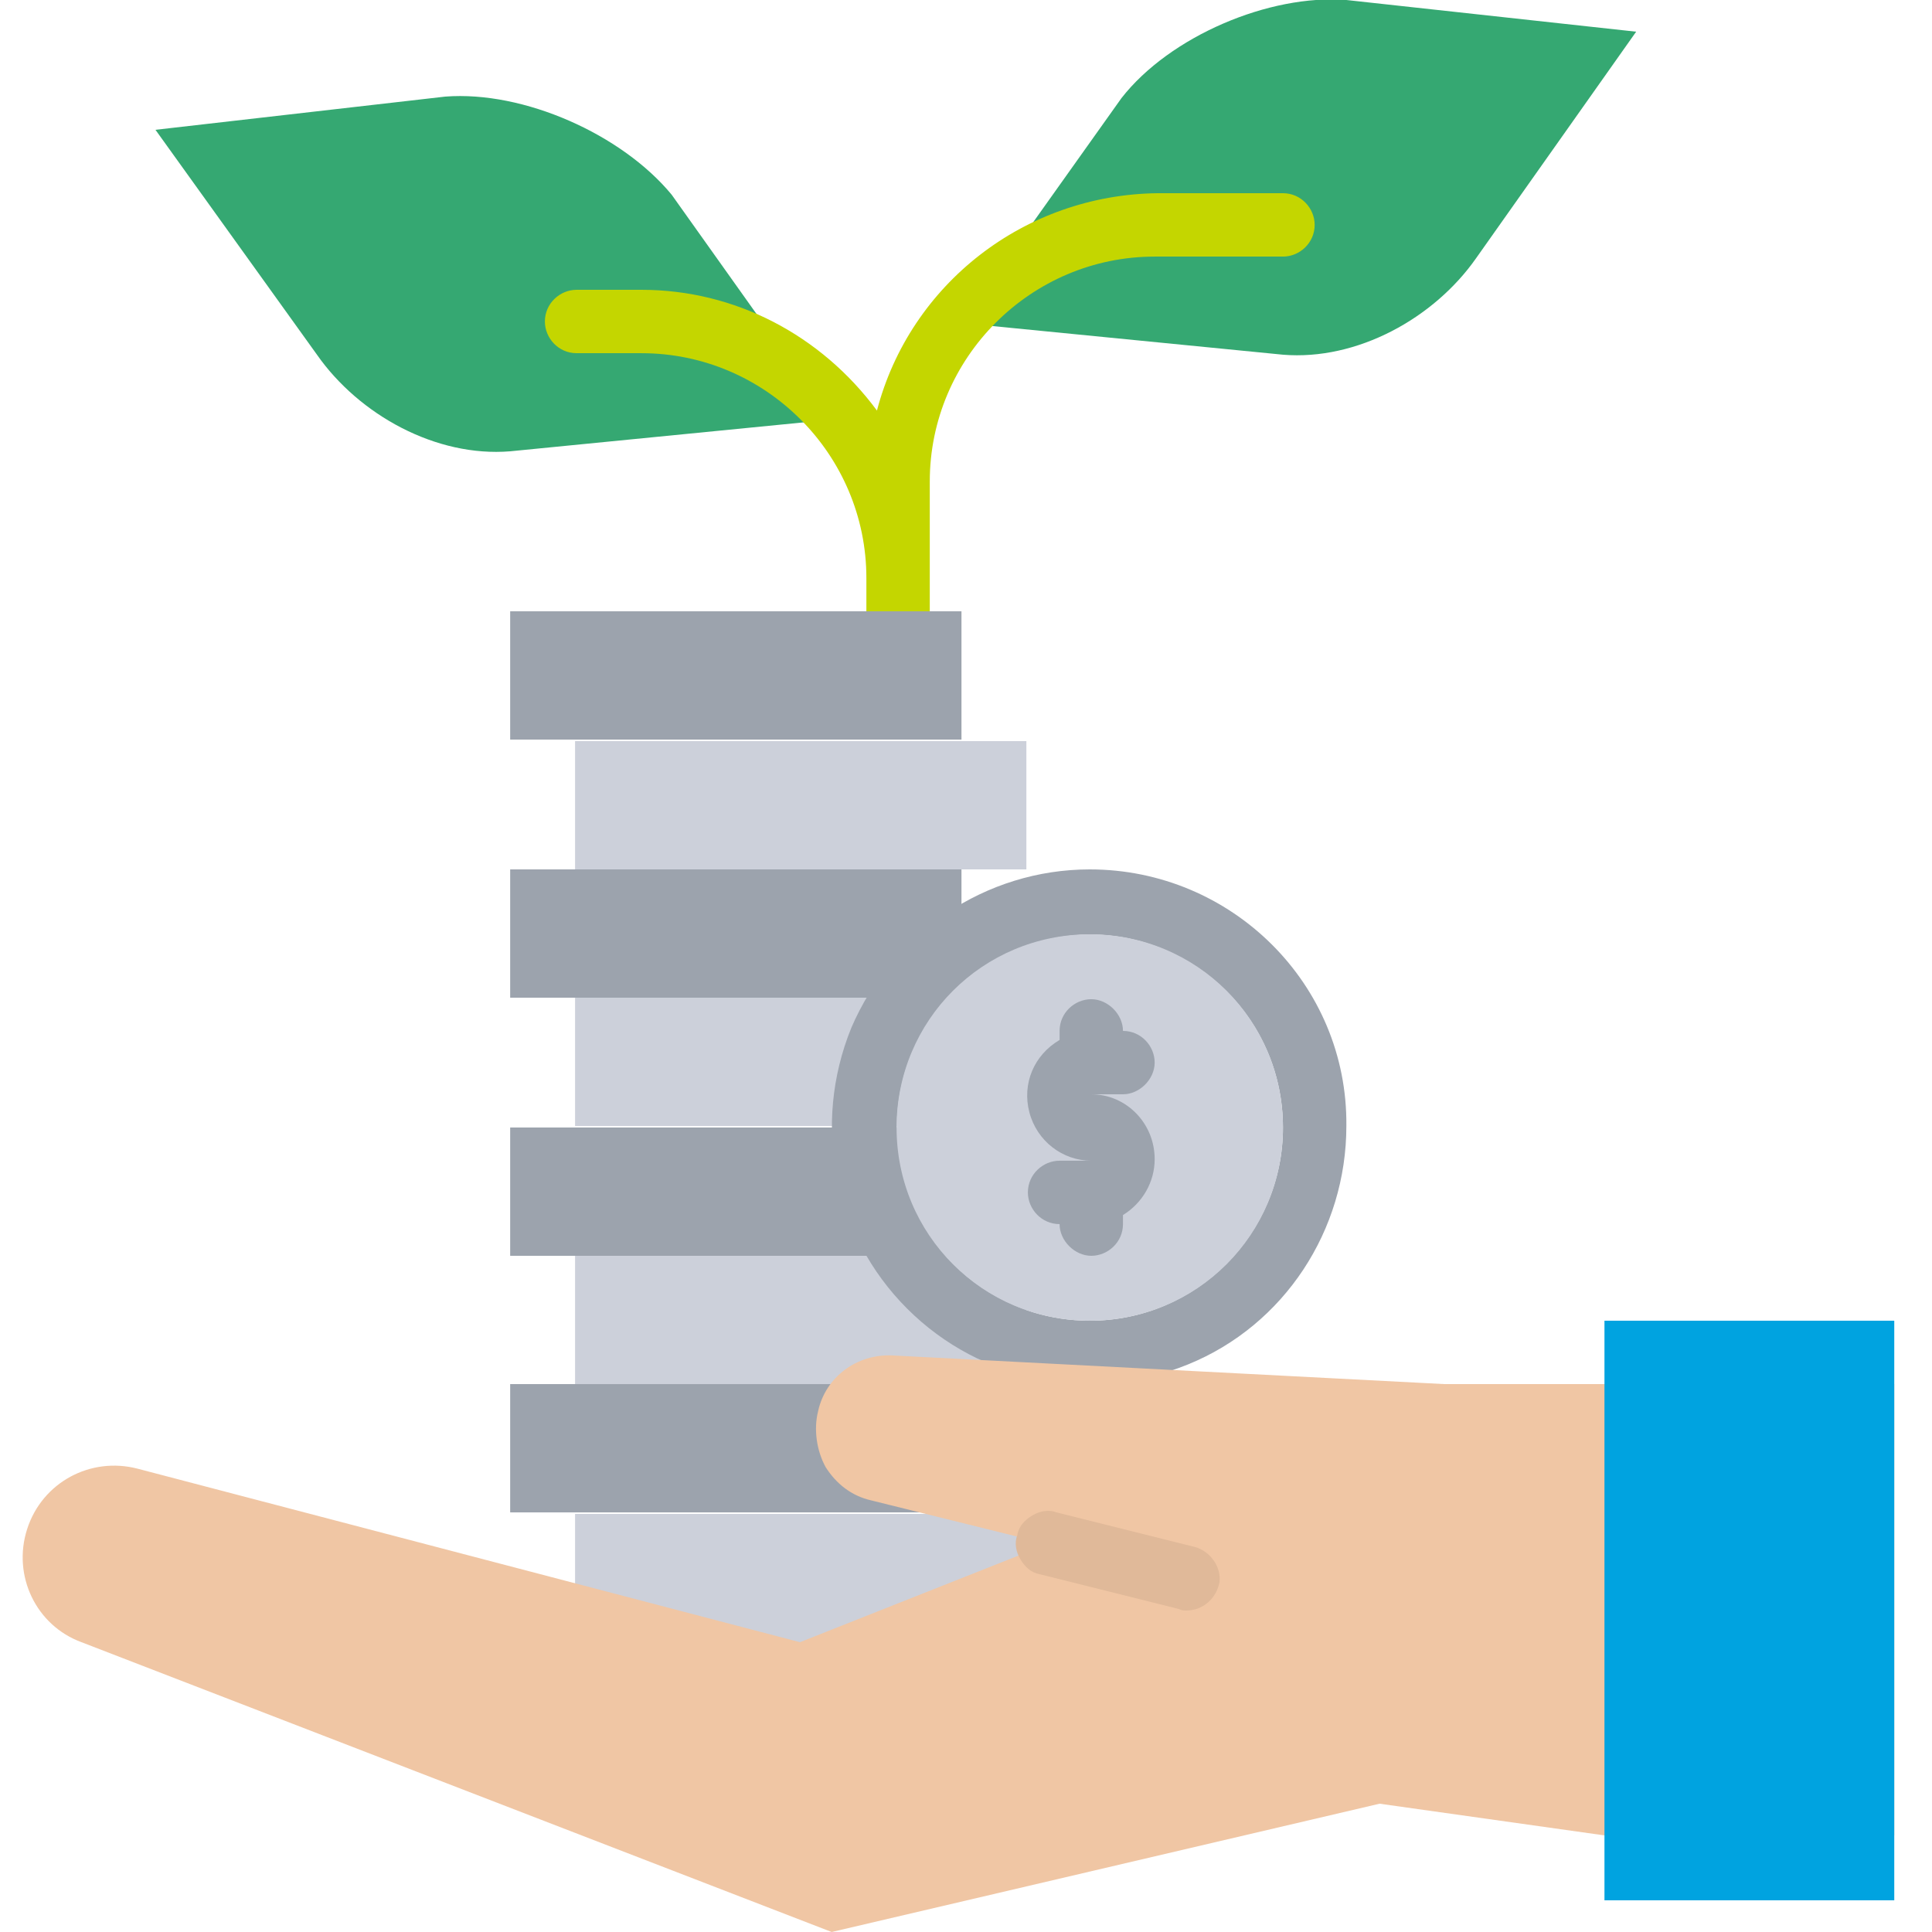 <svg xmlns="http://www.w3.org/2000/svg" xmlns:xlink="http://www.w3.org/1999/xlink" id="Layer_1" x="0px" y="0px" viewBox="0 0 128 128" style="enable-background:new 0 0 128 128;" xml:space="preserve">
<style type="text/css">
	.st0{fill:#35A872;}
	.st1{fill:none;}
	.st2{fill:#C4D600;}
	.st3{fill:#CCD0DA;}
	.st4{fill:#9CA3AD;}
	.st5{fill:#F0C6A4;}
	.st6{fill:#00A3E0;}
	.st7{fill:#E0B999;}
</style>
<path class="st0" d="M63.7,21.4L74.3,6.5c3.2-4.1,9.8-6.9,14.9-6.5l19.2,2.1L97.8,17.1c-2.8,4-7.9,6.8-12.8,6.4L63.7,21.4z   M63.7,21.4"></path>
<rect x="1.5" y="0" class="st1" width="124.1" height="128"></rect>
<path class="st0" d="M55.1,27.8L44.5,12.9C41.2,8.9,34.7,6,29.5,6.4L10.3,8.6L21,23.5c2.8,4,7.9,6.8,12.8,6.4L55.1,27.8z M55.1,27.8  "></path>
<path class="st2" d="M87.1,14.9c0,1.2-1,2.1-2.1,2.1h-8.5c-8.2,0-14.9,6.7-14.9,14.9v10.7c0,1.2-1,2.1-2.1,2.1c-1.2,0-2.1-1-2.1-2.1  v-4.3c0-8.2-6.7-14.9-14.9-14.9h-4.3c-1.2,0-2.1-1-2.1-2.1c0-1.2,1-2.1,2.1-2.1h4.3c6.2,0,11.9,3,15.6,8c2.2-8.4,9.8-14.3,18.6-14.4  H85C86.2,12.8,87.1,13.8,87.1,14.9L87.1,14.9z M87.1,14.9"></path>
<rect x="38.1" y="66.1" class="st3" width="29.9" height="8.5"></rect>
<rect x="33.8" y="57.6" class="st4" width="29.9" height="8.5"></rect>
<rect x="38.1" y="49.1" class="st3" width="29.9" height="8.5"></rect>
<rect x="33.8" y="40.5" class="st4" width="29.9" height="8.5"></rect>
<rect x="33.8" y="91.7" class="st4" width="29.9" height="8.5"></rect>
<rect x="38.1" y="83.2" class="st3" width="29.9" height="8.5"></rect>
<rect x="38.1" y="100.3" class="st3" width="29.9" height="8.5"></rect>
<rect x="33.8" y="74.7" class="st4" width="29.9" height="8.5"></rect>
<path class="st4" d="M72.2,57.6c-6.9,0-13.1,4.2-15.8,10.5c-2.6,6.4-1.2,13.7,3.7,18.6c4.9,4.9,12.2,6.3,18.6,3.7  c6.4-2.6,10.5-8.9,10.5-15.8C89.3,65.2,81.6,57.6,72.2,57.6L72.2,57.6z M72.2,87.5c-5.2,0-9.8-3.1-11.8-7.9  c-2-4.8-0.9-10.3,2.8-13.9c3.7-3.7,9.2-4.8,13.9-2.8c4.8,2,7.9,6.6,7.9,11.8C85,81.7,79.3,87.5,72.2,87.5L72.2,87.5z M72.2,87.5"></path>
<path class="st5" d="M95.7,91.7l-36.6-1.9c-2.3-0.1-4.4,1.4-4.9,3.7c-0.3,1.2-0.1,2.6,0.5,3.7c0.7,1.1,1.7,1.9,3,2.2l11.7,2.9  L53,108.8L9.1,97.3c-3.1-0.8-6.3,0.9-7.3,4c-1,3.1,0.6,6.4,3.6,7.5L55.1,128l36.3-8.5l14.9,2.1h19.2V91.7H95.7z M95.7,91.7"></path>
<rect x="1.5" y="0" class="st1" width="124.1" height="128"></rect>
<rect x="106.3" y="87.5" class="st6" width="19.2" height="38.4"></rect>
<path class="st3" d="M85,74.7c0,7.1-5.7,12.8-12.8,12.8c-7.1,0-12.8-5.7-12.8-12.8c0-7.1,5.7-12.8,12.8-12.8  C79.3,61.9,85,67.6,85,74.7L85,74.7z M85,74.7"></path>
<path class="st4" d="M76.5,76.8c0,1.5-0.8,2.9-2.1,3.7v0.6c0,1.2-1,2.1-2.1,2.1s-2.1-1-2.1-2.1c-1.2,0-2.1-1-2.1-2.1  c0-1.2,1-2.1,2.1-2.1h2.1c-1.9,0-3.6-1.3-4.1-3.2s0.3-3.8,2-4.8v-0.6c0-1.2,1-2.1,2.1-2.1s2.1,1,2.1,2.1c1.2,0,2.1,1,2.1,2.1  s-1,2.1-2.1,2.1h-2.1C74.6,72.5,76.5,74.4,76.5,76.8L76.5,76.8z M76.5,76.8"></path>
<path class="st7" d="M78.6,106.7c-0.2,0-0.3,0-0.5-0.1l-9.2-2.3c-0.6-0.1-1-0.5-1.3-1c-0.3-0.5-0.4-1.1-0.2-1.6c0.1-0.6,0.5-1,1-1.3  c0.5-0.3,1.1-0.4,1.6-0.2l9.2,2.3c1,0.3,1.7,1.3,1.6,2.3C80.6,105.9,79.7,106.7,78.6,106.7L78.6,106.7z M78.6,106.7"></path>
</svg>